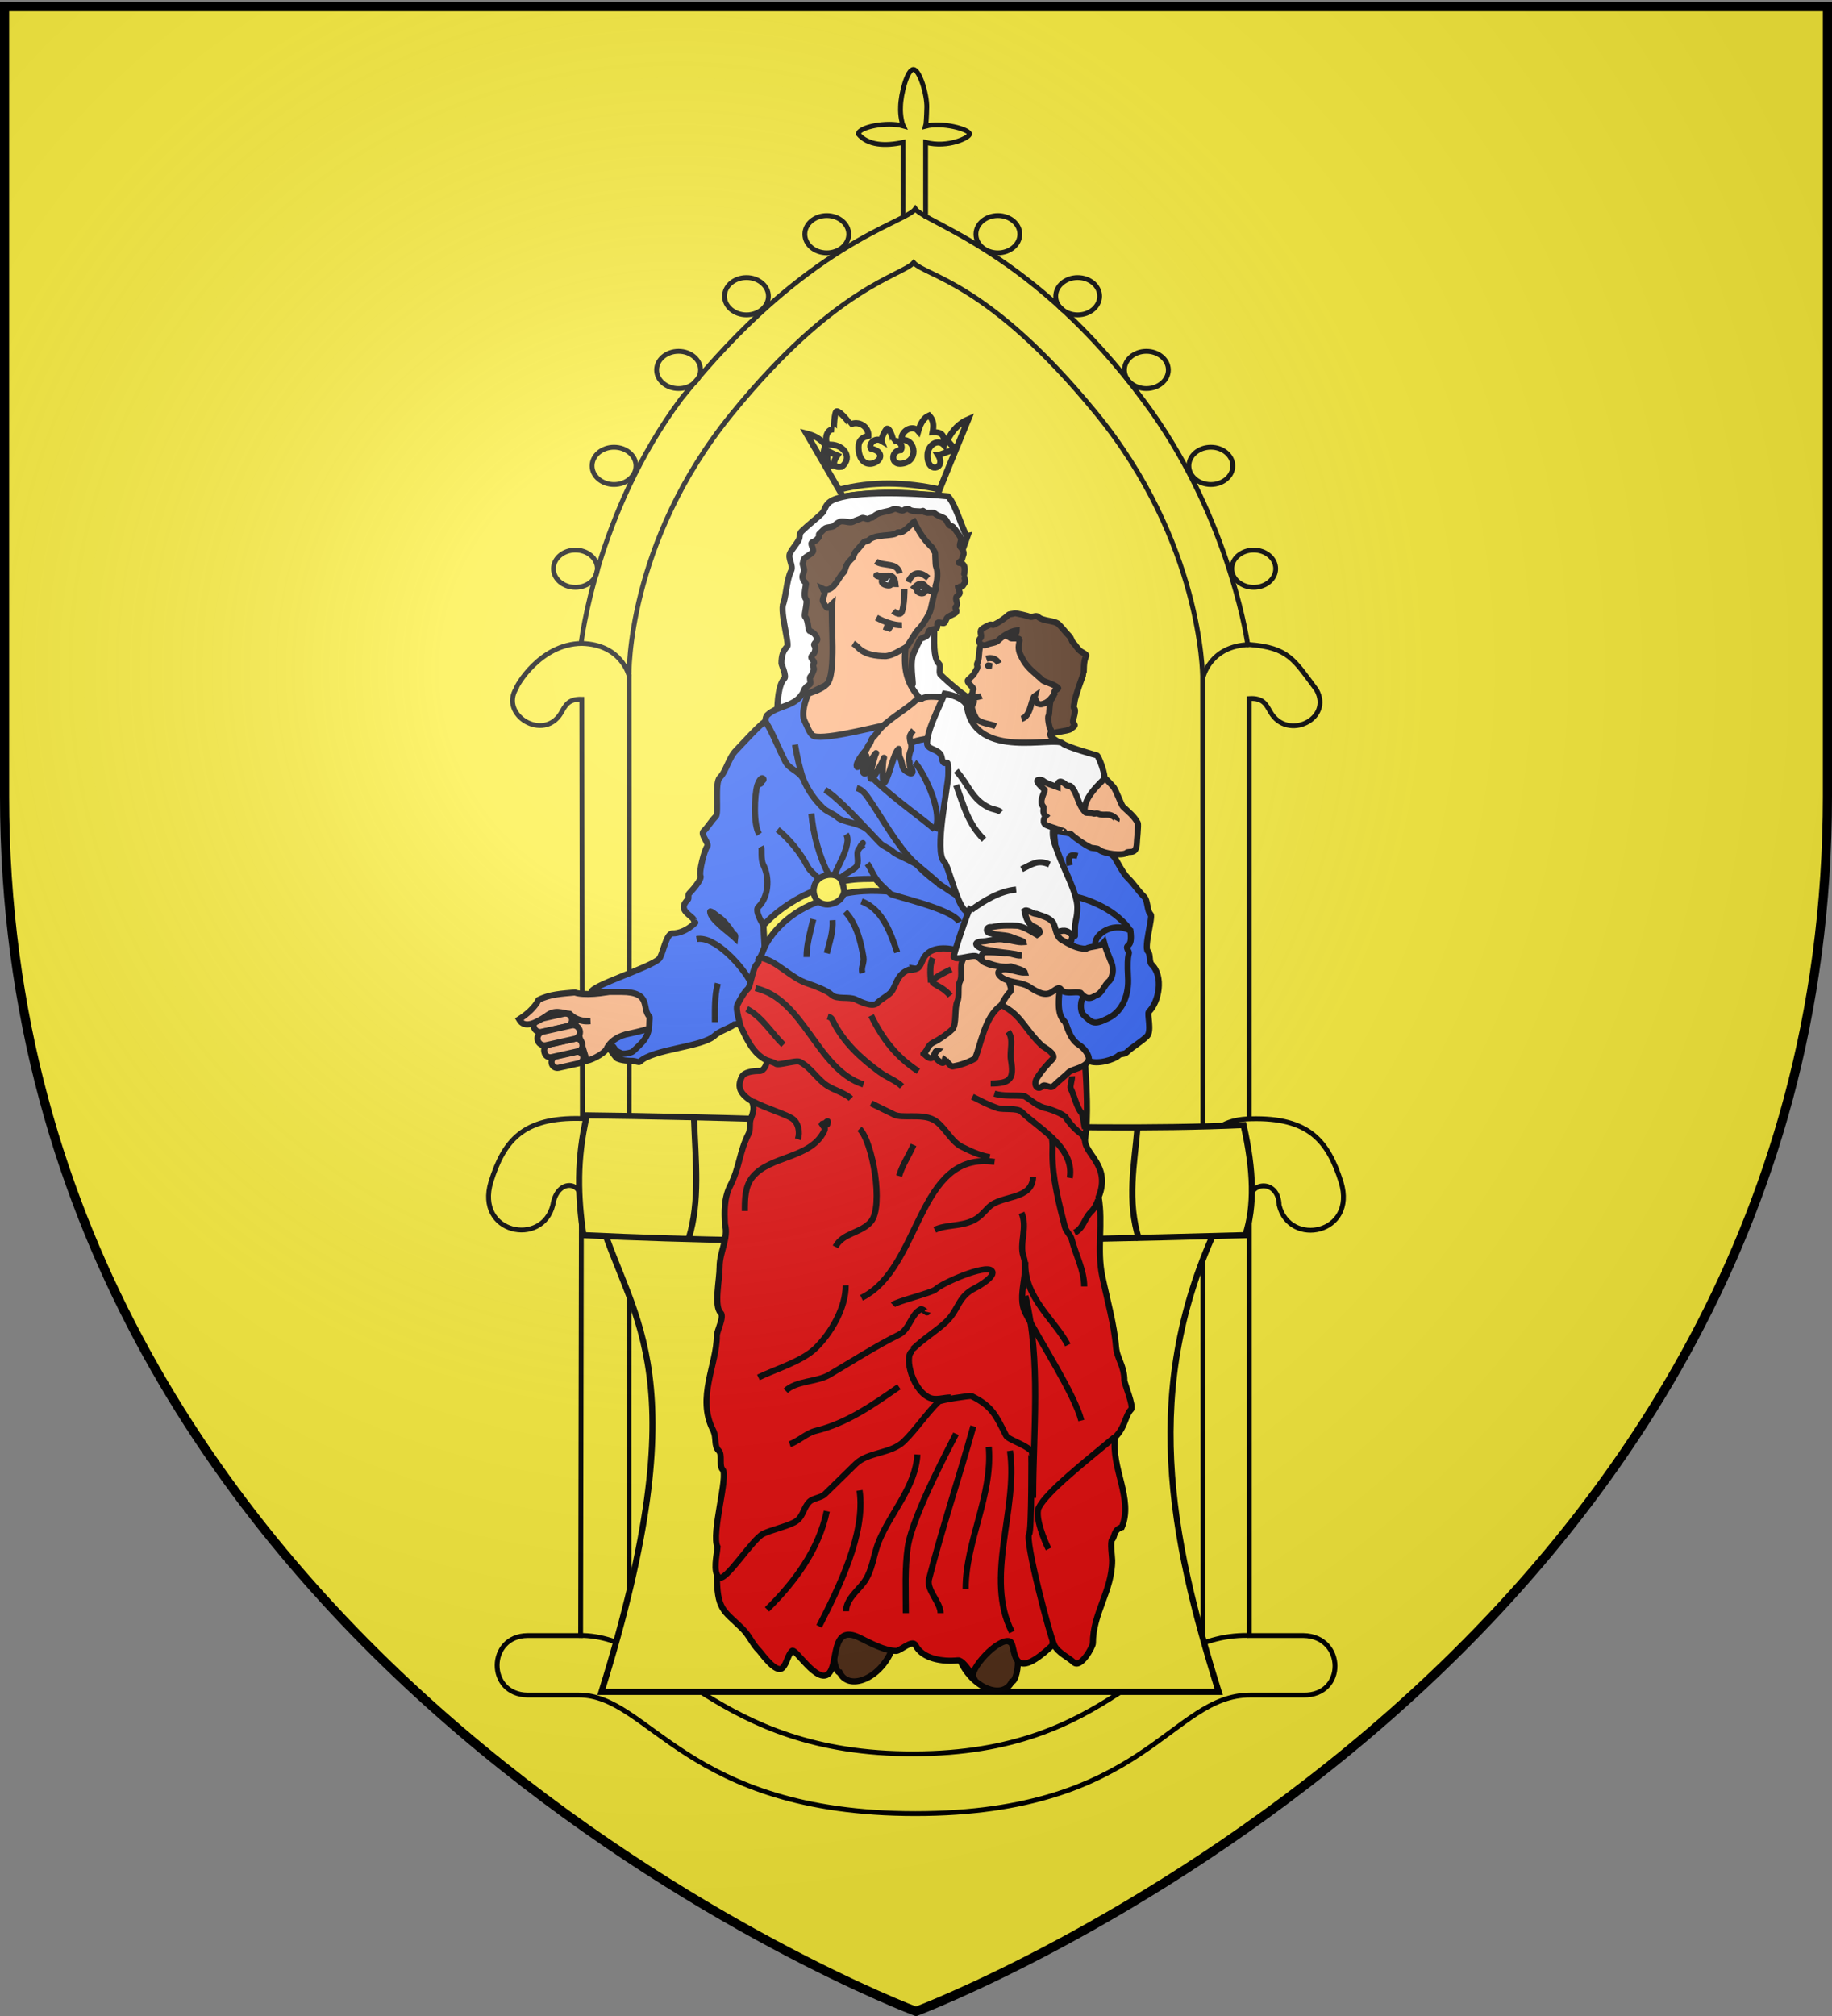 <?xml version="1.0" encoding="utf-8"?>
<!-- Generator: Adobe Illustrator 16.0.0, SVG Export Plug-In . SVG Version: 6.00 Build 0)  -->
<!DOCTYPE svg PUBLIC "-//W3C//DTD SVG 1.1//EN" "http://www.w3.org/Graphics/SVG/1.1/DTD/svg11.dtd">
<svg version="1.1"
	 id="svg2" xmlns:dc="http://purl.org/dc/elements/1.1/" xmlns:cc="http://web.resource.org/cc/" xmlns:rdf="http://www.w3.org/1999/02/22-rdf-syntax-ns#" xmlns:svg="http://www.w3.org/2000/svg" xmlns:sodipodi="http://sodipodi.sourceforge.net/DTD/sodipodi-0.dtd" xmlns:inkscape="http://www.inkscape.org/namespaces/inkscape" inkscape:output_extension="org.inkscape.output.svg.inkscape" inkscape:export-ydpi="144" inkscape:export-xdpi="144" inkscape:export-filename="/Users/olivier/Desktop/Blason Rouge/Blason_Vide_3D.png" sodipodi:docbase="C:\Documents and Settings\Syryatsu\Mes documents\Mes images\HÃƒÆ’Ã†â€™Ãƒâ€ Ã¢â‚¬â„¢ÃƒÆ’Ã¢â‚¬Å¡Ãƒâ€šÃ‚Â©raldique\Blasons publiÃƒÆ’Ã†â€™Ãƒâ€ Ã¢â‚¬â„¢ÃƒÆ’Ã¢â‚¬Å¡Ãƒâ€šÃ‚Â©s\Villes franÃƒÆ’Ã†â€™Ãƒâ€ Ã¢â‚¬â„¢ÃƒÆ’Ã¢â‚¬Å¡Ãƒâ€šÃ‚Â§aises\Somme" sodipodi:docname="Fressenneville.svg" inkscape:version="0.45.1" sodipodi:version="0.32"
	 xmlns="http://www.w3.org/2000/svg" xmlns:xlink="http://www.w3.org/1999/xlink" x="0px" y="0px" width="600px" height="660px"
	 viewBox="0 0 600 660" enable-background="new 0 0 600 660" xml:space="preserve">
<rect x="0" y="0" width="600" height="660" fill="#808080" stroke="none"/>
<sodipodi:namedview  height="660px" gridtolerance="10.0" guidetolerance="10.0" objecttolerance="10.0" borderopacity="1.0" bordercolor="#666666" pagecolor="#ffffff" showgrid="false" inkscape:zoom="0.80151515" inkscape:cx="300" inkscape:cy="330" id="base" inkscape:window-height="723" inkscape:window-width="1024" inkscape:pageshadow="2" inkscape:pageopacity="0.0" inkscape:current-layer="layer3" inkscape:window-y="-4" inkscape:window-x="-4">
	</sodipodi:namedview>
<desc  id="desc4">Flag of Canton of Valais (Wallis)</desc>
<g id="layer3" inkscape:label="Fond ÃƒÆ’Ã†â€™Ãƒâ€ Ã¢â‚¬â„¢ÃƒÆ’Ã¢â‚¬Å¡Ãƒâ€šÃ‚Â©cu" inkscape:groupmode="layer">
	<path id="path2855" sodipodi:nodetypes="cccccc" fill="#FCEF3C" d="M300,658.5c0,0,298.5-112.317,298.5-397.771
		c0-285.454,0-258.552,0-258.552H1.5v258.552C1.5,546.179,300,658.5,300,658.5z"/>
</g>
<g>
	<path id="path4064" fill="#FCEF3C" d="M409.363,367.119c-6.83-0.72-15.154,4.038-14.582,11.669
		c-0.752,52.569-0.289,105.151-0.422,157.728c2.086,0.984,5.241-1.101,7.756-1.07c2.267-0.883,7.406,0.832,6.669-2.99
		c0.156-44.823-0.334-89.653,0.289-134.474c0.522-3.007-0.434-6.894,1.595-9.351c3.23-1.889,7.42-0.147,8.302,3.479
		c0.693,5.215,4.977,10.76,10.764,9.878c6.974,0.144,11.512-7.93,9.171-14.118c-2.649-9.436-9.346-19.347-19.918-20.334
		C415.801,367.074,412.574,367.078,409.363,367.119z"/>
	<path id="path4066" fill="#FCEF3C" d="M408.637,211.84c-6.079,0.133-12.765,3.952-13.991,10.131
		c-0.093,49.845-0.32,101.318-0.432,151.162c1.679,1.162,3.495-4.091,5.443-4.7c2.683-1.91,6.093-2.153,8.992-2.703
		c0.311-45.761,0.045-91.762,0.134-137.615c4.372-0.886,6.67,3.155,8.845,6.089c4.056,5.161,14.356,2.084,14.044-4.675
		c-1.429-5.458-5.726-9.903-9.695-13.809C418.206,212.916,413.3,211.69,408.637,211.84z"/>
	<path id="path4068" fill="#FCEF3C" d="M187.772,366.811c-8.116,0.224-17.222,2.394-21.693,9.859
		c-3.671,5.901-7.356,13.887-4.004,20.695c2.959,5.271,11.055,5.896,15.44,2.157c3.74-3.397,2.81-11.09,8.844-11.853
		c2.977,0.224,5.313,3.497,4.44,6.47c0,46.672,0,93.346,0,140.019c3.6,1.568,8.083,1.658,11.834,3.317
		c3.132,1.344,1.882-3.391,2.258-4.966c0.566-48.809,0.355-97.624,0.189-146.435c-0.52-5.344,1.288-12.431-3.951-15.984
		C197.409,367.063,192.38,366.695,187.772,366.811z"/>
	<path id="path4070" fill="#FCEF3C" d="M189.802,211.387c-9.796,0.827-19.096,8.498-21.313,18.141
		c0.289,6.021,8.903,9.739,13.302,5.238c2.322-2.47,3.923-6.467,7.949-6.307c2.071,0.784,0.798,5.832,1.319,8.427
		c0.509,42.901,0.254,85.808,0.318,128.71c2.316,0.889,5.352,0.577,7.721,2.03c2.202,0.563,3.787,3.591,5.799,3.279
		c0.081-50.29,0.503-100.603,0.018-150.892C202.798,214.167,195.665,211.29,189.802,211.387z"/>
	<path id="path4072" fill="#FCEF3C" d="M413.874,536.152c-8.453-0.178-17.196,0.33-24.714,4.604
		c-17.643,9.38-33.107,23.211-52.698,28.565c-19.948,6.309-41.424,5.906-61.945,3.198c-22.821-3.215-42.31-16.155-61.252-28.423
		c-7.041-4.357-14.878-8.474-23.445-7.651c-7.216,0.293-14.659-0.739-21.748,0.685c-7.072,3.437-5.475,16.137,2.645,16.873
		c8.836,1.084,17.923,0.119,26.66,1.812c14.861,7.039,26.672,19.249,41.991,25.645c27.728,12.301,59.458,13.946,89.205,9.358
		c18.954-2.977,36.959-10.845,52.128-22.533c7.034-4.6,13.727-10.6,22.028-12.868c9.627-1.244,19.544,0.05,29.033-2.048
		c7.274-2.922,5.872-16.062-2.248-16.764C424.337,535.937,419.083,536.192,413.874,536.152z"/>
	<path id="path4074" fill="#FCEF3C" d="M299.52,69.9c-19.501,9.029-38.062,20.69-53.04,36.254
		c-12.637,12.102-24.725,25.025-33.134,40.494c-11.063,19.405-18.669,40.74-22.385,62.782c2.979,1.855,7.609,1.432,10.277,4.331
		c1.953,2.173,5.263,5.022,4.701-0.069c3.199-29.417,15.804-57.425,34.665-80.104c15.247-18.744,33.608-35.37,55.416-46.09
		c2.478-2.599,4.964-1.422,7.637,0.434c17.78,8.688,33.08,21.537,46.242,36.176c23.825,24.962,40.264,57.206,44.078,91.648
		c0.389,2.701,3.184-0.181,4.112-1.124c2.491-2.913,6.781-2.626,9.443-5.092c-0.956-8.554-3.717-17.007-6.308-25.228
		c-13.264-40.123-40.175-75.455-74.94-99.382c-8.537-5.562-17.462-10.83-26.675-15.047L299.52,69.9z"/>
	<path id="path4076" fill="#FCEF3C" d="M298.993,23.994c-2.95,2.233-2.693,6.811-2.917,10.222c-0.718,2.752,2.035,9.083-2.915,7.36
		c-3.482,0.056-7.87-0.481-10.642,1.9c0.103,2.211,3.523,2.677,5.31,2.991c2.842,0.197,5.683-0.205,8.518-0.363
		c0.148,7.908-0.292,15.956,0.217,23.778c1.767-0.11,3.035-3.95,4.785-1.16c2.17-0.38,0.847-3.871,1.289-5.401
		c0.031-5.727,0.008-11.454,0.015-17.18c4.787,0.685,9.925,0.601,14.173-1.867c-3.372-3.263-9.185-2.259-13.683-2.533
		c-1-1.97-0.041-5.725-0.473-8.45c-0.511-3.112-0.667-7.222-3.278-9.297C299.263,23.958,299.124,23.966,298.993,23.994z"/>
	<path id="path4078" fill="#FCEF3C" d="M270.395,71.313c-3.854,0.074-8.033,4.574-5.129,8.173c3.118,4.787,12.918,2.457,11.835-3.77
		C276.429,72.798,273.27,70.986,270.395,71.313z"/>
	<path id="path4080" fill="#FCEF3C" d="M243.809,91.629c-3.626,0.116-7.909,4.615-4.911,7.956c3.06,5.135,13.069,2.535,12.016-3.751
		C250.209,92.733,246.655,91.465,243.809,91.629z"/>
	<path id="path4082" fill="#FCEF3C" d="M221.699,115.697c-4.242-0.175-8.126,5.461-4.458,8.699
		c3.486,3.987,11.578,2.135,11.526-3.625C228.617,117.405,224.698,115.47,221.699,115.697z"/>
	<path id="path4084" fill="#FCEF3C" d="M200.477,147.194c-3.928-0.104-7.958,4.848-4.803,8.229
		c3.267,4.951,13.298,2.018,11.69-4.277C206.525,148.296,203.234,146.96,200.477,147.194z"/>
	<path id="path4086" fill="#FCEF3C" d="M187.628,180.886c-4.444-0.18-7.527,5.784-3.987,8.898c3.708,3.736,11.626,1.42,11.363-4.331
		C194.407,182.182,190.639,180.637,187.628,180.886z"/>
	<path id="path4088" fill="#FCEF3C" d="M326.304,71.296c-3.795-0.055-8.099,4.58-5.038,8.01c3.045,5.111,13.132,2.526,11.998-3.77
		C332.516,72.578,329.125,71.095,326.304,71.296z"/>
	<path id="path4090" fill="#FCEF3C" d="M352.293,91.575c-3.83,0.142-8.174,5.229-4.584,8.445c3.307,4.686,13.017,1.754,11.597-4.368
		C358.461,92.771,355.072,91.365,352.293,91.575z"/>
	<path id="path4092" fill="#FCEF3C" d="M374.875,115.625c-4.193,0.095-8.284,5.83-4.386,9.043
		c3.529,3.688,11.843,1.698,11.526-3.932C381.386,117.627,378.009,115.287,374.875,115.625z"/>
	<path id="path4094" fill="#FCEF3C" d="M395.916,147.194c-3.846-0.083-7.656,4.376-5.094,7.848
		c2.982,5.251,12.979,2.749,12.161-3.516C402.269,148.513,398.823,146.841,395.916,147.194z"/>
	<path id="path4096" fill="#FCEF3C" d="M410.052,180.813c-4.489-0.015-7.921,6.042-4.168,9.261
		c3.68,3.371,12.137,0.797,11.163-4.785C416.207,182.334,413.047,180.459,410.052,180.813z"/>
	<path id="path4140" fill="none" stroke="#000000" stroke-width="1.58" stroke-linecap="round" d="M393.961,221.802
		c0.062,0.169,2.096-10.424,15.302-10.777c12.771,1.009,14.592,4.989,21.896,14.814c5.396,9.507-9.513,16.86-15.073,7.271
		c-1.368-2.363-2.308-4.698-6.928-4.415v137.296"/>
	<path id="path4138" fill="none" stroke="#000000" stroke-width="1.58" stroke-linecap="round" d="M206.017,377.585
		c-0.082,0.247-0.337-11.215-15.679-11.397c-19.07-0.509-25.33,7.305-29.548,20.698c-5.203,17.059,16.884,21.375,20.278,7.592
		c1.343-8.442,9.239-8.066,9.352-1.41l-0.256,142.382H172.77c-13.187,0.111-13.359,19.305,0,19.473h16.708
		c23.264-0.107,34.83,38.827,110.328,38.82c75.499-0.009,83.415-38.82,109.7-38.82h17.424c13.877,0.261,13.596-19.246,0-19.473
		h-17.754V393.438c0.016-6.939,9.59-7.317,9.759,1.125c3.394,13.784,25.479,9.469,20.275-7.591
		c-4.218-13.394-10.478-21.208-29.547-20.697c-15.344,0.182-15.597,11.643-15.679,11.397"/>
	<path id="path4126" fill="none" stroke="#000000" stroke-width="1.58" stroke-linecap="round" d="M408.654,535.406
		c-33.511-0.362-43.844,38.599-109.347,38.757c-65.505,0.157-80.343-38.903-109.623-38.763"/>
	<path id="path4122" fill="none" stroke="#000000" stroke-width="1.58" stroke-linecap="round" d="M206.046,539.293
		c-0.195-108.023,0.209-210.969,0-318.099c-0.114-0.146-0.727-43.43,33.432-85.483c34.323-42.254,55.767-45.271,59.755-49.723
		c4.225,4.605,24.431,6.305,59.466,48.928c35.02,42.607,35.136,86.223,35.165,86.471l0.146,315.864"/>
	<path id="path4120" fill="none" stroke="#000000" stroke-width="1.58" stroke-linecap="round" d="M190.737,365.991
		l-0.187-137.075c-4.51-0.157-5.452,2.178-6.817,4.541c-5.708,9.444-20.181,0.636-14.639-8.144
		c-0.187-0.371,7.665-14.531,21.458-14.669c13.208,0.353,15.431,10.745,15.493,10.576"/>
	<path id="path4118" fill="none" stroke="#000000" stroke-width="1.58" stroke-linecap="round" d="M382.649,121.115
		c0,3.371-3.221,6.103-7.193,6.103c-3.974,0-7.192-2.731-7.192-6.103c0-3.37,3.219-6.102,7.192-6.102
		C379.428,115.013,382.649,117.745,382.649,121.115z"/>
	<path id="path4116" fill="none" stroke="#000000" stroke-width="1.58" stroke-linecap="round" d="M277.975,76.677
		c0,3.37-3.22,6.103-7.192,6.103c-3.972,0-7.192-2.732-7.192-6.103s3.221-6.102,7.192-6.102
		C274.755,70.575,277.975,73.307,277.975,76.677z"/>
	<path id="path4110" fill="none" stroke="#000000" stroke-width="1.58" stroke-linecap="round" d="M334.01,76.677
		c0,3.37-3.222,6.103-7.193,6.103c-3.974,0-7.193-2.732-7.193-6.103s3.22-6.102,7.193-6.102
		C330.788,70.575,334.01,73.307,334.01,76.677z"/>
	<path id="path4108" fill="none" stroke="#000000" stroke-width="1.58" stroke-linecap="round" d="M360.142,96.981
		c0,3.37-3.22,6.103-7.192,6.103c-3.972,0-7.192-2.733-7.192-6.103c0-3.371,3.221-6.103,7.192-6.103
		C356.922,90.878,360.142,93.61,360.142,96.981z"/>
	<path id="path4106" fill="none" stroke="#000000" stroke-width="1.58" stroke-linecap="round" d="M403.755,152.522
		c0,3.371-3.22,6.103-7.193,6.103c-3.972,0-7.191-2.732-7.191-6.103c0-3.37,3.22-6.103,7.191-6.103
		C400.535,146.42,403.755,149.152,403.755,152.522z"/>
	<path id="path4261" fill="none" stroke="#000000" stroke-width="1.58" stroke-linecap="round" d="M408.644,211.056
		c-0.576-4.247-7.268-43.909-33.905-79.63c-36.044-48.853-71.729-58.392-74.96-63.038c-3.368,4.799-35.578,10.85-76.66,62.114
		c-27.978,37.531-32.808,80.174-32.808,80.174"/>
	<path id="path4059-0" fill="none" stroke="#000000" stroke-width="1.58" stroke-linecap="round" d="M303.147,70.975V46.617
		c7.469,1.956,14.499-1.66,14.408-2.747c-0.135-1.599-9.097-3.985-14.408-2.552c0.134-0.405,0.322-3.063,0.385-6.19
		c0.086-4.344-2.409-12.393-4.391-12.393c-1.997,0-4.14,7.979-4.202,12.25c-0.172,2.85,0.618,5.854,0.825,6.237
		c-5.313-1.505-14.551,0.376-14.675,2.647c3.19,3.771,8.771,4.014,14.675,2.747v24.408"/>
	<path id="path4108-1" fill="none" stroke="#000000" stroke-width="1.58" stroke-linecap="round" d="M251.671,96.981
		c0,3.37-3.221,6.103-7.193,6.103c-3.972,0-7.192-2.733-7.192-6.103c0-3.371,3.22-6.103,7.192-6.103
		C248.45,90.878,251.671,93.61,251.671,96.981z"/>
	<path id="path4106-7" fill="none" stroke="#000000" stroke-width="1.58" stroke-linecap="round" d="M417.801,186.186
		c0,3.37-3.221,6.103-7.192,6.103c-3.974,0-7.191-2.733-7.191-6.103s3.218-6.103,7.191-6.103
		C414.58,180.083,417.801,182.815,417.801,186.186z"/>
	<path id="path4106-0" fill="none" stroke="#000000" stroke-width="1.58" stroke-linecap="round" d="M229.43,121.115
		c0,3.371-3.219,6.103-7.192,6.103c-3.972,0-7.192-2.731-7.192-6.103c0-3.37,3.221-6.102,7.192-6.102
		C226.211,115.013,229.43,117.745,229.43,121.115z"/>
	<path id="path4106-4" fill="none" stroke="#000000" stroke-width="1.58" stroke-linecap="round" d="M195.647,186.186
		c0,3.37-3.221,6.103-7.192,6.103c-3.972,0-7.192-2.733-7.192-6.103s3.22-6.103,7.192-6.103
		C192.426,180.083,195.647,182.815,195.647,186.186z"/>
	<path id="path4106-8" fill="none" stroke="#000000" stroke-width="1.58" stroke-linecap="round" d="M208.29,152.522
		c0,3.371-3.22,6.103-7.193,6.103s-7.192-2.732-7.192-6.103c0-3.37,3.219-6.103,7.192-6.103S208.29,149.152,208.29,152.522z"/>
</g>
<g>
	
		<path id="rect3327" inkscape:connector-curvature="0" sodipodi:nodetypes="ccccc" fill="#FCEF3C" stroke="#000000" stroke-width="2" d="
		M196.983,400.251h202.161c-25.731,53.989-15.794,103.005,0,153.643H196.983C229.085,450.714,206.825,432.066,196.983,400.251z"/>
	
		<path id="rect3324" inkscape:connector-curvature="0" sodipodi:nodetypes="ccccc" fill="#FCEF3C" stroke="#000000" stroke-width="2" d="
		M192.212,365.143c80.447,0.939,156.418,5.817,215.068,3.172c3.388,14.902,3.646,26.762,0.577,36.048
		c-72.961,2.028-145.675,3.348-216.8,0C189.281,391.79,188.775,379.787,192.212,365.143z"/>
	
		<path id="path6287" sodipodi:type="arc" sodipodi:ry="30.865772" sodipodi:end="11.31549" sodipodi:cy="217.77766" sodipodi:start="5.0357578" sodipodi:open="true" sodipodi:cx="1193.6636" sodipodi:rx="27.498596" fill="#2B5DF2" stroke="#000000" stroke-width="2" stroke-miterlimit="3.87" d="
		M203.83,322.197c-5.729,2.111-8.813,8.928-6.89,15.219c1.924,6.293,8.126,9.684,13.855,7.57c5.728-2.115,8.813-8.926,6.889-15.22
		c-1.918-6.279-8.098-9.668-13.818-7.583"/>
	
		<path id="path3252" inkscape:connector-curvature="0" sodipodi:nodetypes="cc" fill="#FDB380" stroke="#000000" stroke-width="2" d="
		M183.045,347.24l5.764-4.426"/>
	
		<path id="path3254" inkscape:connector-curvature="0" sodipodi:nodetypes="cc" fill="#FDB380" stroke="#000000" stroke-width="2" d="
		M181.906,344.799l6.402-4.967"/>
	<path id="path3256" inkscape:connector-curvature="0" fill="#FDB380" stroke="#000000" stroke-width="2" d="M181.145,342.223
		C181.309,342.08,181.475,341.938,181.145,342.223z"/>
	
		<path id="path3258" inkscape:connector-curvature="0" sodipodi:nodetypes="cc" fill="#FDB380" stroke="#000000" stroke-width="2" d="
		M181.173,342.109l6.479-5.088"/>
	
		<path id="path3260" inkscape:connector-curvature="0" sodipodi:nodetypes="cc" fill="#FDB380" stroke="#000000" stroke-width="2" d="
		M180.473,339.571l6.644-5.55"/>
	
		<path id="path3262" inkscape:connector-curvature="0" sodipodi:nodetypes="cc" fill="#FDB380" stroke="#000000" stroke-width="2" d="
		M180.047,336.814l6.104-5.323"/>
	
		<path id="path3264" inkscape:connector-curvature="0" sodipodi:nodetypes="cc" fill="#FDB380" stroke="#000000" stroke-width="2" d="
		M179.361,334.326l6.073-5.212"/>
	
		<path id="path3266" inkscape:connector-curvature="0" sodipodi:nodetypes="cc" fill="#FDB380" stroke="#000000" stroke-width="2" d="
		M178.883,331.58l5.957-5.026"/>
	<path id="rect3205" fill="#FDB380" stroke="#000000" stroke-width="2" d="M174.844,336.23L174.844,336.23
		c-0.265-1.132,0.441-2.256,1.576-2.51l8.339-1.856c1.135-0.254,2.267,0.459,2.531,1.593l0,0c0.264,1.132-0.444,2.254-1.579,2.508
		l-8.336,1.857C176.24,338.076,175.106,337.362,174.844,336.23z"/>
	
		<path id="path3197" inkscape:connector-curvature="0" sodipodi:nodetypes="cccccccccccc" fill="#FDB380" stroke="#000000" stroke-width="2" d="
		M192.19,347.289c2.26-0.528,6.314-2.729,6.689-4.381c1.132-1.867,2.901-3.326,5.98-4.225c41.208-8.774,19.439-20.499-2.636-14.654
		c-4.435,1.347-11.258,1.896-13.949,0.891c-4.068,0.388-8.192,0.536-11.906,2.445c-1.168,2.425-3.861,4.767-6.368,6.366
		c1.799,3.245,5.59,1.036,8.797-1.014c2.942-2.434,5.269-1.044,7.775-0.785c2.034,2.011,4.374,2.4,6.79,2.38
		c-1.838,0.191-3.691-0.086-5.567-1.285L192.19,347.289z"/>
	<path id="rect3199" fill="#FDB380" stroke="#000000" stroke-width="2" d="M180.668,348.143L180.668,348.143
		c-0.24-1.024,0.398-2.038,1.423-2.268l6.615-1.473c1.024-0.229,2.047,0.414,2.286,1.436l0,0c0.236,1.025-0.398,2.036-1.425,2.268
		l-6.614,1.473C181.928,349.808,180.904,349.162,180.668,348.143z"/>
	<path id="rect3201" fill="#FDB380" stroke="#000000" stroke-width="2" d="M178.35,344.658l-0.093-0.399
		c-0.237-1.025,0.399-2.036,1.424-2.268l8.662-1.929c1.022-0.229,2.047,0.417,2.285,1.438l0.093,0.399
		c0.237,1.022-0.399,2.036-1.426,2.265l-8.659,1.931C179.613,346.324,178.588,345.682,178.35,344.658z"/>
	<path id="rect3203" fill="#FDB380" stroke="#000000" stroke-width="2" d="M176.087,340.479L176.087,340.479
		c-0.282-1.216,0.475-2.423,1.694-2.695l9.389-2.092c1.22-0.272,2.435,0.495,2.719,1.711l0,0c0.283,1.213-0.477,2.42-1.694,2.69
		l-9.39,2.096C177.587,342.46,176.369,341.696,176.087,340.479z"/>
	
		<path id="path36-0" inkscape:connector-curvature="0" fill="#FCEF3C" stroke="#000000" stroke-width="2" stroke-miterlimit="3.87" d="
		M306.853,162.605c-0.118-0.126,10.299-25.374,10.299-25.374c-2.905,1.229-5.229,3.571-6.848,6.913
		c0.591,0.75,1.18,1.502,1.778,2.131c0,0-0.173,1.209-0.419,1.2c-0.252-0.006-4.159,1.545-4.404,1.538
		c2.923,4.603-4.227,6.524-3.442-0.858c0.742-3.131,3.638-4.239,5.31-2.475c0.38-3.388-0.829-4.283-3.689-4.147
		c0.466-2.412,0.279-3.999-1.151-5.51c-1.64,0.668-2.825,2.445-3.548,5.092c-2.018-2.383-6.098,0.38-5.33,2.96
		c4.613-0.557,5.666,7.622-0.674,7.75c-3.104,0.006-2.809-4.356,0.299-4.484c1.058-1.662-1.218-3.811-2.629-2.649
		c0.515-0.345-1.062-4.535-1.689-4.315c-0.48-0.504-2.244,3.318-2.019,3.935c-2.184-1.297-4.39,1.172-3.449,2.544
		c8.236,2.008-2.732,9.617-4.006,0.823c-0.383-2.931,0.542-4.354,3.174-4.985c0.112-2.911-3.023-5.215-6.189-3.632
		c0.391-0.472-3.297-4.618-4.174-4.408c-0.738-0.149-1.099,5.912-0.851,5.922c-2.722-0.223-3.116,3.529-2.18,5.021
		c5.11-0.539,8.53,4.084,4.684,7.221c-2.498,0.393-3.443-0.858-1.472-3.7c-1.954-0.802-1.705-0.792-2.802-1.319
		c-0.544,1.194-0.439,1.685-0.486,2.897c0.344,0.743,0.911,2.1,1.132,2.837c-0.527-2.45-3.673-4.511-1.568-7.592
		c-2.007-2.625-4.21-3.437-6.423-4.005c4.075,6.956,8.029,13.785,11.986,20.614C286.186,160.984,296.745,160.771,306.853,162.605
		L306.853,162.605L306.853,162.605z"/>
	
		<path id="path50-9" inkscape:connector-curvature="0" fill="#FCEF3C" stroke="#000000" stroke-width="2" stroke-miterlimit="3.87" d="
		M308.037,160.308c-11.526-2.593-22.578-2.725-33.047-0.03"/>
	
		<path id="path3775" inkscape:connector-curvature="0" sodipodi:nodetypes="ccssccsscccccccssc" fill="#FFFFFF" stroke="#000000" stroke-width="2" stroke-miterlimit="3.87" d="
		M256.888,197.105c-1.978,1.447,1.744,13.746,0.947,14.526c-1.32,1.29-1.896,2.947-1.896,5.564c0,0.351,1.725,4.184,0.948,4.945
		c-1.916,1.873-2.305,7.574-2.305,10.928c21.263-1.03,78.235,34.215,64.276-3.588c-2.761-1.35-8.336-6.148-10.816-8.577
		c-0.674-0.658,0.164-2.93-0.477-3.554c-2.063-2.024-1.55-8.163-1.574-11.281l10.893-30.597c-1.065,0.232-3.661-10.302-6.408-12.99
		c-19.166-1.813-36.585-1.276-39.379,2.482c-0.951,0.929-1.003,2.217-1.895,3.09c-1.778,1.738-4.63,3.911-6.632,5.873
		c-0.944,0.924-0.445,1.797-0.948,2.781c-0.763,1.492-2.058,2.791-2.843,4.326c-0.906,1.775,1.194,4.156,0.317,5.873
		c-1.565,3.063-1.7,9.199-2.842,11.436"/>
	
		<path id="path4224" inkscape:connector-curvature="0" sodipodi:nodetypes="csccssssssssscc" fill="#2B5DF2" stroke="#000000" stroke-width="2" stroke-miterlimit="3.87" d="
		M250.663,235.899c0.083-0.669,0.241-1.415,0.541-1.708c3.605-3.529,9.703-2.529,12.155-8.189
		c36.655,14.035,74.311,26.679,101.208,54.241c0.473-0.082,2.735,5.147,4.734,7.107c2.17,2.12,3.254,4.11,5.367,6.183
		c1.364,1.334,0.866,4.55,2.214,5.872c0.717,0.703-2.278,10.753-0.948,12.054c0.948,0.928,0.316,3.4,1.265,4.328
		c3.942,3.86,2.399,12.174-0.948,15.451c-0.664,0.651,1.089,6.353-0.632,8.035c-1.971,1.929-4.817,3.479-6.632,5.254
		c-0.694,0.681-1.962,0.378-2.525,0.928c-1.546,1.515-7.193,3.124-9.793,1.854C288.521,340.632,272.091,285.944,250.663,235.899z"/>
	
		<path id="path3779" inkscape:connector-curvature="0" sodipodi:nodetypes="cscscsscscssssssccsscsssccscsscssccccc" fill="#2B5DF2" stroke="#000000" stroke-width="2" stroke-miterlimit="3.87" d="
		M240.445,335.4c-1.594,1.285-4.86,2.16-6.294,3.564c-3.991,3.905-20.249,4.365-24.63,8.652c-0.279,0.271-1.654-0.309-2.212-0.309
		c-1.505,0-3.641-0.063-5.249-0.85c-0.263-0.128-2.5-3.03-2.447-3.361c0.426-2.688,2.153,1.181,2.487,1.507
		c0.884,0.867,4.682,0.132,5.209-0.388c3.06-2.992,5.368-4.478,5.368-9.579c0-0.292,0.191-1.668,0-1.855
		c-2.618-2.564,0.951-8.034-9.157-8.034c-2.259,0-4.857,0-6.947,0c-0.946,0-2.841,0.927-2.841,0c0-2.093,19.201-7.977,22.104-10.817
		c1.247-1.223,2.252-8.345,4.421-8.345c4.264,0,7.729-3.708,7.578-3.708c-0.525,0-0.573-0.872-0.947-1.237
		c-1.667-1.632-4.737-3.088-1.579-6.181c0.369-0.361-0.052-1.494,0.315-1.854c0.591-0.578,4.394-4.69,3.791-5.873
		c-0.57-1.115,1.323-8.714,2.209-9.582c0.807-0.787-2.274-3.954-1.263-4.944c1.574-1.54,2.538-3.411,4.106-4.945
		c0.993-0.973-0.458-10.987,1.262-12.67c2.078-2.034,2.985-6.632,5.368-8.964c0.959-0.939,9.672-10.616,9.572-9.136
		c1.181,0.743,4.273,8.425,6.533,12.846c1.279,2.505,4.398,3.049,5.821,5.625c1.48,3.477,3.392,6.483,6.494,9.519
		c1.341,1.313,3.626,2.004,4.737,3.09c1.78,1.743,7.426,1.706,10.093,4.318c1.394,1.479,2.697,2.87,3.8,4.026
		c1.193,1.251,3.182,1.879,4.106,2.781c1.624,1.59,8.031,3.591,8.919,5.333c11.642,11.628,33.065,17.862,22.869,20.637
		c1.021,3.677-5.605,8.777-3.678,10.669c-12.229-2.549-9.143,3.881-21.479,1.686C301.029,337.152,264.599,332.3,240.445,335.4z"/>
	
		<path id="path3915" inkscape:connector-curvature="0" sodipodi:nodetypes="cccc" fill="#502D16" stroke="#020000" stroke-width="2" d="
		M292.098,540.163c-4.014,9.645-14.199,13.39-17.056,7.417c-2.343,0-5.03-18.226,6.948-12.362L292.098,540.163z"/>
	
		<path id="path3915-1" inkscape:connector-curvature="0" sodipodi:nodetypes="cccc" fill="#502D16" stroke="#020000" stroke-width="2" d="
		M314.293,543.172c4.012,9.643,14.201,13.386,17.054,7.415c2.344,0,5.029-18.224-6.949-12.362L314.293,543.172z"/>
	
		<path id="path3897" inkscape:connector-curvature="0" sodipodi:nodetypes="cssssssssscscc" fill="#E20909" stroke="#000000" stroke-width="2" stroke-miterlimit="3.87" d="
		M344.672,538.618c-14.486,13.735-11.662-0.303-13.895-1.235c-3.628-1.519-13.67,9.236-11.959,11.994
		c1.807,2.915-2.85-6.046-5.09-5.814c-5.04,0.521-11.563-0.437-13.896-4.944c-1.042-2.017-4.908,1.854-6.314,1.854
		c-3.82,0-8.703-2.713-12-4.327c-9.601-4.697-6.828,8.535-10.105,11.742c-3.719,3.64-10.926-8.466-12-7.415
		c-1.473,1.44-1.683,4.12-3.156,5.562c-2.114,2.07-6.994-4.989-7.579-5.562c-2.33-2.282-3.173-4.962-5.686-7.42
		c-6.122-5.99-8.209-5.893-8.209-17.923C321.512,398.044,357.979,406.278,344.672,538.618z"/>
	
		<path id="path3803" inkscape:connector-curvature="0" sodipodi:nodetypes="csscsccsscsssccsscccscscsssscsssscssssssssssssccsssscscc" fill="#E20909" stroke="#000000" stroke-width="2" stroke-miterlimit="3.87" d="
		M313.729,311.148c-4.217-1.085-9.317-1.235-11.368,2.783c-0.419,0.815-0.967,2.636-1.896,3.09c-0.924,0.454-2.157,0.595-2.84,0.465
		c-4.224,1.601-4.097,5.707-6.001,7.572c-1.175,1.148-2.95,1.957-4.423,3.398c-1.461,1.431-5.625-0.587-6.947-1.236
		c-2.131-1.042-6.227,0.087-7.895-1.545c-1.368-1.34-5.605-2.962-7.895-3.71c-5.666-1.847-10.154-7.599-15.608-8.477
		c-1.461,1.473,0.551,0.681-1.003,2.16c-1.291,1.236-2.083,7.238-2.852,7.991c-1.367,1.337-2.404,3.164-3.475,5.254
		c-0.781,1.532,1.068,6.683,0.948,6.955c2.356,4.83,4.193,9.088,8.691,11.32c0.072,0.947-0.809,3.441-2.366,3.441
		c-2.369,0-5.055,0.401-5.816,1.891c-1.735,3.4-0.506,5.723,3.321,8.094c1.013,2.432,0.131,4.107-0.47,5.878
		c-0.462,1.349,0.028,3.341-0.633,4.636c-3.131,6.129-2.904,10.928-6.046,17.074c-2.088,4.093-1.896,8.668-1.734,12.52
		c1.269,4.823-1.738,8.969-1.738,14.062c0,4.238-1.93,12.824,0.36,15.066c1.242,1.218-1.263,5.918-1.263,7.416
		c0,9.507-6.686,20.29-1.262,30.905c1.323,2.596,0.152,5.097,1.894,6.799c1.263,1.239,0,4.944,1.263,6.185
		c1.92,1.878-3.824,21.2-1.673,25.287c-0.222,2.762-1.574,8.003,0.41,9.943c2.014,1.972,10.913-12.447,14.525-14.214
		c2.612-1.28,6.941-2.161,10.104-3.71c3.06-1.498,2.911-4.703,5.054-6.799c1.225-1.202,3.825-1.273,5.053-2.474
		c3.509-3.438,6.242-6.111,10.105-9.89c4.084-3.999,11.555-3.275,15.787-7.418c3.956-3.873,7.332-9.03,11.368-12.98
		c0.599-0.58,10.37-2.031,10.737-1.856c6.983,3.418,8.115,6.617,11.368,12.982c0.654,1.284,6.023,2.807,8.212,4.943
		c0.146,0.148,0.115,26.466-0.634,27.201c-1.643,1.604,6.818,33.741,8.207,36.468c1.301,2.54,4.781,4.06,6.32,5.563
		c2.293,2.248,6.313-5.115,6.313-6.183c0-10,6.317-17.126,6.317-27.194c0-1.029-0.73-6.088,0-6.799
		c0.937-0.918,0.377-3.139,3.155-4.02c3.871-9.198-3.575-19.434-2.192-29.476c3.283-3.12,3.342-7.235,5.257-9.107
		c0.915-0.896-2.231-8.586-2.231-9.511c0-4.753-2.426-7.123-2.726-10.937c-0.572-7.234-2.927-15.608-4.493-23.056
		c-1.836-8.709,0.296-17.426-1.202-25.981c4.256-10.671-5.212-14.209-4.411-19.266c1.077-6.813,0.451-17.701,0.009-24.135
		L313.729,311.148z"/>
	
		<path id="path3699" inkscape:connector-curvature="0" sodipodi:nodetypes="cssccccssccscccscscccccscsssccscsccccssssssscsssscssssssssssssscc" fill="#502D16" stroke="#020000" stroke-width="2" d="
		M265.886,226.775c-0.525,0.516-1.465-0.309-2.212-0.309c-0.21,0,0-0.412,0-0.619c0-1.016,1.049-1.333,1.582-1.854
		c0.445-0.437-0.292-2.034,0.156-2.472c0.57-0.558,0.746-1.459,1.106-2.163c0.283-0.553-0.534-1.489-0.159-1.854
		c1.143-1.117-1.647-1.813-0.248-3.047c1.192-1.049,0.976-2.758,0.673-3.055c-0.734-0.72,1.319-1.458,0.839-2.397
		c-0.493-1.524-1.857-2.294-2.525-2.473c-0.508-0.496-0.324-3.563-1.424-4.636c-0.464-0.456,0.982-5.068,0.317-5.717
		c-1.061-1.039,0.15-5.106,0-5.254c-0.485-0.477-0.779-0.589-1.104-1.545c-0.338-0.988,0.473-1.742,0.473-2.782
		c0-0.605-0.592-1.929-0.473-2.164c0.271-0.53,0.179-1.258,0.632-1.7c0.536-0.524,1.694-1.041,2.525-1.854
		c0.902-0.883-0.777-2.639-0.158-3.246c0.346-0.339,1.035-0.395,1.421-0.772c0.429-0.418,0.642-0.78,0.949-1.082
		c0.156-0.154-0.159-0.772,0-0.927c0.501-0.492,1.194-1.169,1.734-1.7c0.727-0.711,2.637-0.417,3.316-1.082
		c0.607-0.593,0.785-0.771,1.735-1.236c1.139-0.557,3.128,0.556,4.264,0c1.141-0.558,1.945-0.72,3-1.236
		c0.518-0.252,1.857,0.655,2.368,0.155c0.211-0.207,1.011-0.216,1.265-0.464c2.024-1.981,4.329-1.423,6.793-2.626
		c0.984-0.484,2.586,1.019,3.312,0.309c0.086-0.083,1.274-0.609,1.582-0.309c0.825,0.812,2.601,0.679,3.942,0.772l0.632-0.154
		c0.211,0.103,0.528,0.515,0.633,0.309c-1.237-0.926,0.044,0.295,0.949,0.309c0.53,0,2.018-0.188,2.367,0.154
		c0.745,0.731,1.883,0.998,3,1.545c0.827,0.404,1.16,1.752,1.738,2.317c0.369,0.363,0.894,0.257,1.262,0.619
		c0.497,0.486,2.165,2.843,2.524,3.553c0.4,0.781-0.708,2.396-0.156,2.937c0.422,0.413,1.464,1.767,0.948,2.781
		c-0.287,0.562-0.285,1.362-0.633,1.7c-0.048,0.05-0.982,0.772-0.79,0.772c3.073,0,1.528,4.277,1.581,4.328
		c0.245,0.243,0.761,1.88,0.312,2.317c-0.306,0.303-0.477,0.78-0.785,1.082c-0.247,0.241-1.415-0.009-1.421,0
		c-0.047,0.045,0.4,1.401,0.471,1.544c0.534,1.04-0.68,1.329-0.944,1.855c-0.593,1.157,0.968,2.141-0.318,3.399
		c-0.243,0.24,0.714,1.158,0.161,1.7c-0.711,0.694-2.109,0.982-2.844,1.701c-0.404,0.394-0.554,1.31-0.949,1.7
		c-0.367,0.36-1.84-0.361-2.207,0c-0.305,0.295,0.028,1.359-0.319,1.699c-0.571,0.561-1.978,0.393-2.522,0.927
		c-0.369,0.361-0.266,1.185-0.633,1.546c-0.612,0.599-1.831,0.865-2.056,1.081c-0.54,0.531-1.869,3.724-2.19,4.327
		c-1.688,3.163-0.104,10.265-0.49,10.646c-0.704,0.688-0.906-10.603-16.659-4.773C267.242,225.566,266.355,226.316,265.886,226.775z
		"/>
	
		<path id="path3693" inkscape:connector-curvature="0" sodipodi:nodetypes="cscccscsccssssscssssssscccsccc" fill="#FDB380" stroke="#000000" stroke-width="2" d="
		M267.623,226.002c1.386-0.677,2.086-0.959,3.157-2.009c3.22-3.151,1.201-20.88,1.738-26.27c-0.526,0.5-0.642,0.782-0.947,1.082
		c-0.949,0.93-1.819-1.625-1.896-1.7c-0.767-0.751,0.891-2.836,0.315-3.399c-0.211-0.208-0.501-0.671-0.605-0.941
		c3.39,1.632,5.098-3.61,6.764-5.24c0.693-0.679,0.688-1.656,1.107-2.473c0.486-0.955,1.215-1.653,1.893-2.318
		c0.4-0.389,0.626-1.694,1.105-2.163c1.044-1.021,1.754-2.179,2.685-3.09c0.367-0.361,1.14-0.189,1.58-0.619
		c2.206-2.16,7.949-1.135,9.313-2.473c0.25-0.244,1.097,0.008,1.423-0.154c2.003-0.981,3.581-3.125,4.105-3.4
		c1.761,3.647,3.273,5.832,5.839,8.345c0.487,0.472,0.56,1.162,0.949,1.545c0.291,0.283,0.103,4.214,0.474,4.945
		c0.615,1.203,0.372,4.836-0.157,5.872c-0.22,0.43,0.188,1.513-0.16,1.854c-0.405,0.399-1.301,6.105-1.894,7.263
		c-0.983,1.924-2.284,4.092-3.63,5.409c-1.371,1.339-2.935,4.877-4.226,5.987c-0.831,8.247,0.956,12.913,5.961,17.809l-13.422,7.727
		c-3.284,0.591-20.919,5.178-23.051,3.091c-1.132-1.108-1.703-3.025-2.525-4.636c-1.279-2.5,0.44-7.353,1.262-8.962L267.623,226.002
		z"/>
	
		<path id="path3705" inkscape:connector-curvature="0" sodipodi:nodetypes="csc" fill="none" stroke="#000000" stroke-width="2" stroke-miterlimit="3.87" d="
		M296.223,192.816c0,0,0.023,5.567-0.902,7.572c-0.679,1.467-2.788-0.37-2.788-0.37"/>
	
		<path id="path3707" inkscape:connector-curvature="0" sodipodi:nodetypes="cc" fill="#FCEF3C" stroke="#000000" stroke-width="2" stroke-miterlimit="3.87" d="
		M295.411,204.678c-2.731,0.069-5.812-1.116-8.369-2.472"/>
	
		<path id="path3709" inkscape:connector-curvature="0" sodipodi:nodetypes="cc" fill="#FCEF3C" stroke="#000000" stroke-width="2" stroke-miterlimit="3.87" d="
		M292.145,206.098c-0.36-0.252-1.194-0.442-2.686-0.927"/>
	
		<path id="path3941" inkscape:connector-curvature="0" sodipodi:nodetypes="csssscsssccssssssssscccccsssssssssccssccsssscssssssscscssccsssssssssccssccsssscsssssssscc" fill="#FDB380" stroke="#000000" stroke-width="2" d="
		M322.403,210.421c-2.41,0.346-1.206,4.513-2.363,6.774c-0.208,0.412,0.211,1.133,0,1.545c-1.349,2.648-1.433,2.33-2.996,3.863
		c-0.757,0.739,2.162,2.674,1.736,3.09c-0.318,0.314-0.094,1.173-0.475,1.546c-0.029,0.031-0.389,0.391-0.314,0.463
		c0.266,0.263,1.326,0.618,0.943,0.618c-0.75,0-0.363,1.237,0,1.237c0.234,0-0.329,1.037-0.658,1.619
		c0.361,0.058-1.187-1.123-1.547-1.311c-0.909-0.443-2.27-0.027-3.161-0.464c-1.642-0.803-10.136-2.13-11.681-0.617
		c-0.344,0.334-1.397-0.026-1.737,0.308c-2.954,2.892-7.946,5.614-11.211,8.81c-1.323,1.295-1.994,2.57-3.158,3.708
		c-0.485,0.475-0.589,1.502-0.947,1.854c-0.738,0.721-0.668,1.58-1.421,2.318c-0.32,0.313-3.655,4.38-2.685,5.331
		c0.401,0.395,2.521-3.786,2.844-3.786c0.498,0-0.253,0.954-0.476,1.392c-0.332,0.647-0.749,3.902-0.315,4.326
		c1.321,1.295,1.784-3.137,1.894-3.246c0.742-1.299,2.946-4.481,2.054-2.78c-0.322,0.632-2.112,7.36-1.58,7.881
		c0.718,1.083,4.893-7.445,4.343-6.8c-0.351,0.41-0.923,10.036,0.396,7.883c1.58-2.581,2.772-9.458,4.419-10.818
		c0.261-0.215-0.136,1.74,0.476,2.935c1.155,2.26,0.011,3.481,2.685,4.792c0.392,0.19,0.897,0.51,1.266,0.154
		c0.433-0.427-0.164-1.546-0.633-2.009c-0.354-0.347,0.003-1.541-0.317-1.855c-0.504-0.495,0.258-3.133,0.475-3.554
		c0.265-0.516,0.234-1.537,0.147-2.285c1.828-1.383,6.727-1.453,8.063-2.133c0.29,0.599,0.75,1.524,0.946,2.101
		c0.954,2.807,3.824,3.777,5.054,6.182c1.434,2.812-3.195,7.963-0.472,13.29c-0.295,1.409-1.192,5.026-1.896,5.717
		c-0.065,0.062,0.435,6.261,0.631,6.645c0.271,0.533-0.69,7.459-0.475,7.88c0.688,1.349,0.523,3.345,1.264,4.792
		c1.018,1.996,1.604,4.374,2.682,6.491c1.056,2.066,6.357,6.279,8.014,7.252c-3.175,3.21-4.718,8.398-6.908,12.682
		c-1.141,2.235,0.115,5.016-1.019,7.324c-0.675,1.372,0.007,4.817-0.743,6.288c-1.055,2.064-0.152,7.638-1.691,9.146
		c-1.448,1.416-4.074,3.271-6.241,4.333c-1.767,0.862-1.817,2.408-2.938,3.505c-0.427,0.42-0.404-0.166,0.187,0.414
		c3.367,3.297,2.855-1.372,4.028-1.209c-0.759,0.738-1.126,1.654-0.109,2.649c3.062,2.997,2.397-0.098,2.879-0.544
		c-0.24,0.428,0.278,1.305,0.952,1.961c1.27,1.242,0.854,1.127,2.301,0.844c1.442-0.288,3.548-0.844,6.39-2.386
		c2.041-4.729,3.097-13.666,8.633-17.523c6.559,3.24,7.296,7.403,13.267,13.245c0.433,0.422,5.166,2.824,3.473,4.48
		c-1.188,1.164-3.427,3.566-5.051,6.181c-1.356,2.187,0.172,4.161,1.657,2.705c1.061-1.037,2.633,0.979,3.789-0.152
		c1.624-1.591,3.491-3.033,4.974-4.484c1.12-1.095,6.08-1.467,6.554-4.326c0.152-0.925-1.144-3.334-3.255-4.649
		c-3.281-2.041-3.979-6.908-4.641-7.559c-2.575-2.518-2.412-6.549-0.553-18.542c3.856-9.608,6.429-21.358,1.895-24.958
		c0.316-5.329-2.583-7.858-5.842-11.049c-0.222-0.216,0.89-1.332,0.946-1.39c1.167-1.144-0.504-6.087,0.446-6.245l0.991-0.291
		c2.862,0.764,3.828,0.726,4.189,1.08c1.279,1.25,4.231,3.325,6.373,4.373c0.61,0.299,2.221,0.166,2.687,0.618
		c1.481,1.454,8.008,2.208,9.155,1.082c0.694-0.68,3.072,0.76,3.314-2.782c0-1.079,0.632-6.338,0.317-6.952
		c-1.161-2.268-3.194-3.745-4.894-5.41c-0.468-0.459-2.338-5.686-3.158-6.49c-0.84-0.818-2.362-2.936-3.472-2.936
		c-0.427,0-1.093-2.612-1.427-2.937c-1.397-1.371-3.042-3.442-4.261-4.635c-0.966-0.947-3.709-0.694-4.419-1.392
		c-0.573-0.558-2.142-0.857-2.688-1.39c-1.622-1.59-4.267-2.701-4.262-3.554C349.633,218.598,357.545,194.335,322.403,210.421
		L322.403,210.421z"/>
	
		<path id="path3717" inkscape:connector-curvature="0" sodipodi:nodetypes="ccc" fill="none" stroke="#000000" stroke-width="2" stroke-miterlimit="3.87" d="
		M318.244,231.271c0.196,1.563,0.701,2.43,1.382,3.81c0.992,1.658,4.698,1.878,6.495,2.667"/>
	<path id="path3719" inkscape:connector-curvature="0" fill="#502D16" stroke="#020000" stroke-width="2" d="M332.991,206.379
		c-2.373,0.367-4.656,1.925-6.159,3.399c-0.75,0.733-2.435,0.727-3.472,1.235c-1.667,0.816-3.692-0.717-2.212-2.162
		c0.574-0.565-0.434-2.051,0.316-2.782c0.604-0.592,1.577-1.005,2.683-1.547c0.379-0.185,1.044,0.186,1.419,0
		c1.599-0.781,3.576-2.107,4.737-3.245c0.302-0.296,1.472-0.255,1.896-0.464c0.408-0.199,4.641,0.88,5.053,1.082
		c0.688,0.336,2.087-0.584,2.683,0c1.57,1.538,5.456,1.164,6.793,2.472c1.305,1.279,2.229,2.648,3.472,3.864
		c0.682,0.668,0.73,1.644,1.264,2.164c0.706,0.692,1.28,1.716,2.051,2.472c0.673,0.66,1.475,0.826,2.213,1.545
		c0.024,0.023,0.024,0.594,0,0.618c-0.922,0.9-0.746,5.52-0.792,5.564c-0.319,0.313-3,8.077-3,9.117
		c0,0.335-0.493,1.833-0.156,2.163c0.997,0.975-0.939,4.183-0.158,4.946c0.108,0.109,0.489,0.433,0.314,0.772
		c-0.143,0.282-0.931,0.758-1.265,1.083c-0.679,0.664-6.785,1.163-6.785,1.7c0,0.568,0.568-1.298,0.155-1.701
		c-0.417-0.408-1.036-3.929-0.632-4.327c0.391-0.379,0.163-4.641,0.95-5.408c0.827-0.812,0.882-2.565,1.105-2.782
		c0.11-0.11,1.284-0.751,1.104-0.927c-1.166-1.141-4.705-2.131-5.052-2.473c-1.965-1.923-5.023-3.958-6.477-6.799
		c-0.634-1.241-1.417-2.291-1.417-4.172c0-0.418,0.385-2.4,0.312-2.473c-0.41-0.402-1.933-0.309-2.682-0.309
		c-0.471,0-1.262-1.079-1.262-0.618C329.99,208.443,332.991,208.445,332.991,206.379L332.991,206.379z"/>
	
		<path id="path3721" inkscape:connector-curvature="0" sodipodi:nodetypes="ccccccc" fill="none" stroke="#000000" stroke-width="2" stroke-miterlimit="3.87" d="
		M345.699,226.621c-1.375,1.898-2.229,3.457-4.612,3.93c-0.66,0.09-1.47-0.23-1.625-0.919c-0.256-0.583-0.674-1.197-0.487-1.858
		c-0.65,0.429-0.635,1.282-0.966,1.908c-0.534,1.681-0.83,3.552-2.112,4.878c-0.37,0.358-0.825,0.647-1.329,0.793"/>
	
		<path id="path3723" inkscape:connector-curvature="0" sodipodi:nodetypes="csc" fill="#FCEF3C" stroke="#000000" stroke-width="2" stroke-miterlimit="3.87" d="
		M298.327,243.516c-0.221-0.992-0.569-2.17-0.229-2.833c0.375-0.741,0.609-1.059,1.102-1.545"/>
	
		<path id="path3727" inkscape:connector-curvature="0" sodipodi:nodetypes="cc" fill="#FCEF3C" stroke="#000000" stroke-width="2" stroke-miterlimit="3.87" d="
		M306.622,238.675c-0.572,0.74-0.487,1.55-0.204,2.356"/>
	
		<path id="path3729" inkscape:connector-curvature="0" fill="#FCEF3C" stroke="#000000" stroke-width="2" stroke-miterlimit="3.87" d="
		M338.359,264.944c-2.089-0.182-2.671-0.147-0.475,0.928"/>
	
		<path id="path6834" inkscape:connector-curvature="0" sodipodi:nodetypes="cssssssssssssssccssssc" fill="#FFFFFF" stroke="#000000" stroke-width="2" d="
		M309.379,227.083c3.506,0.519,7.005,2.309,7.293,4.233c2.664,17.825,28.77,9.499,31.413,12.084
		c1.145,1.119,11.034,3.885,11.114,3.885c0.596,0,3.154,7.013,2.382,7.771c-2.941,2.875-6.352,6.391-6.352,10.102
		c0,0.578-0.997-0.778-1.586-0.778c-1.928,0-4.195,0.221-5.559,1.555c-5.572,5.451-2.605,10.223-1.589,13.208
		c1.712,5.03,6.353,13.243,6.353,17.873c0,3.715-0.797,4.334-0.797,6.994c0,0.776,0,3.106,0,2.332c0-3.337,0.045,0.816-1.586-0.777
		c-5.77-5.646-19.045,18.657-30.173,7.77c-1.317-1.295-6.609,1.294-7.936,0c-0.324-0.316,4.765-15.542,5.557-16.318l-0.792,1.556
		c-3.281,0-6.212-14.823-7.939-16.513c-3.279-3.208,1.267-24.411,1.387-28.169c0.267-8.137-1.311-1.089-2.183-6.021
		c-0.477-2.707-4.76-2.345-4.76-4.468C303.627,239.053,307.332,232.099,309.379,227.083z"/>
	
		<path id="path3733" inkscape:connector-curvature="0" sodipodi:nodetypes="cccc" fill="#FCEF3C" stroke="#000000" stroke-width="2" stroke-miterlimit="3.87" d="
		M343.408,260c-0.073-0.229-0.69-0.857-1.206-1.348 M346.403,257.733c0.879,0.36,1.99,0.891,2.22,1.339"/>
	
		<path id="path3743" inkscape:connector-curvature="0" sodipodi:nodetypes="cc" fill="#FFFFFF" stroke="#000000" stroke-width="2" stroke-miterlimit="3.87" d="
		M332.809,291.233c-5.397,0.499-10.444,3.572-14.684,6.645"/>
	
		<path id="path3777" inkscape:connector-curvature="0" fill="none" stroke="#000000" stroke-width="2" stroke-miterlimit="3.87" d="
		M249.307,277.151c0.281,0.55-0.194,4.255,0.633,5.873c2.409,4.716,1.611,10.787-1.58,13.909c-1.847,1.81,4.087,9.292,3.791,9.581
		c-1.004,0.979-2.244,5.113-3.191,6.966"/>
	
		<path id="path3781" inkscape:connector-curvature="0" fill="#FCEF3C" stroke="#000000" stroke-width="2" stroke-miterlimit="3.87" d="
		M260.36,243.774c0.693,3.937,1.614,8.193,2.674,11.193"/>
	
		<path id="path3783" inkscape:connector-curvature="0" fill="#FCEF3C" stroke="#000000" stroke-width="2" stroke-miterlimit="3.87" d="
		M270.151,258.61c2.894,1.464,8.949,7.727,13.885,12.951"/>
	
		<path id="path3785" inkscape:connector-curvature="0" fill="none" stroke="#000000" stroke-width="2" stroke-miterlimit="3.87" d="
		M280.572,257.991c1.911,0.534,2.989,2.073,4.103,3.709c4.774,7.007,9.012,14.999,14.525,20.397
		c2.223,2.172,8.001,6.387,8.844,8.037"/>
	
		<path id="path3787" inkscape:connector-curvature="0" fill="#FCEF3C" stroke="#000000" stroke-width="2" stroke-miterlimit="3.87" d="
		M306.149,271.589c-3.526-3.238-13.464-10.084-20.21-16.689"/>
	
		<path id="path3789" inkscape:connector-curvature="0" fill="none" stroke="#000000" stroke-width="2" stroke-miterlimit="3.87" d="
		M299.517,249.646c1.746,1.141,9.948,15.758,6.632,22.253"/>
	
		<path id="path3791" inkscape:connector-curvature="0" fill="none" stroke="#000000" stroke-width="2" stroke-miterlimit="3.87" d="
		M277.095,273.134c2.29,3.383-4.345,12.817-3.788,13.908"/>
	
		<path id="path3793" inkscape:connector-curvature="0" fill="none" stroke="#000000" stroke-width="2" stroke-miterlimit="3.87" d="
		M265.728,266.335c0.653,7.201,2.652,14.153,5.685,20.088"/>
	
		<path id="path3795" inkscape:connector-curvature="0" fill="#FCEF3C" stroke="#000000" stroke-width="2" stroke-miterlimit="3.87" d="
		M254.674,271.589c3.668,2.959,7.473,7.512,9.791,12.053c1.018,1.993,3.627,3.392,4.738,5.564"/>
	
		<path id="path3797" inkscape:connector-curvature="0" fill="none" stroke="#000000" stroke-width="2" stroke-miterlimit="3.87" d="
		M282.781,276.534c-3.207,2.974,2.21-3.647-1.579,1.545c-1.063,1.458,0.581,4.375-0.947,5.872c-1.019,0.999-4.557,2.737-5.051,3.709
		"/>
	
		<path id="path3799" inkscape:connector-curvature="0" sodipodi:nodetypes="cssc" fill="none" stroke="#000000" stroke-width="2" stroke-miterlimit="3.87" d="
		M284.042,282.716c0.751,0.964,1.089,1.82,1.581,2.78c1.875,3.67,3.198,4.369,6.001,7.11c0.809,0.792,20.329,4.876,22.575,9.271"/>
	
		<path id="path3805" inkscape:connector-curvature="0" fill="none" stroke="#000000" stroke-width="2" stroke-miterlimit="3.87" d="
		M311.199,325.983c-3.989-5.124-10.938-3.144,0.318-8.652"/>
	
		<path id="path3807" inkscape:connector-curvature="0" fill="none" stroke="#000000" stroke-width="2" stroke-miterlimit="3.87" d="
		M304.887,321.658c-0.241-3.006-0.446-5.929,0.63-8.037"/>
	
		<path id="path3813" inkscape:connector-curvature="0" sodipodi:nodetypes="ccccccc" fill="#FCEF3C" stroke="#000000" stroke-width="2" stroke-miterlimit="3.87" d="
		M250.019,302.958c5.224-5.756,12.977-10.385,20.288-12.67c7.97-3.302,14.647-2.277,16.265-2.627l3.867,4.173
		c-3.512-0.211-11.076-0.646-18.235,2.007c-12.817,3.404-19.182,11.043-21.791,16.148L250.019,302.958z"/>
	
		<path id="path3811" inkscape:connector-curvature="0" sodipodi:nodetypes="cccccc" fill="#FCEF3C" stroke="#000000" stroke-width="2" stroke-miterlimit="3.87" d="
		M276.48,291.755c-0.2,1.985-1.872,3.664-3.834,4.087c-1.905,0.697-4.349,0.105-5.448-1.639c-1.394-2.194-0.757-5.442,1.492-6.857
		c2.074-1.306,5.112-1.334,6.504,0.334C275.91,288.576,276.259,290.124,276.48,291.755z"/>
	
		<path id="path3821" inkscape:connector-curvature="0" fill="none" stroke="#000000" stroke-width="2" stroke-miterlimit="3.87" d="
		M282.149,295.079c6.99,2.568,9.668,10.759,11.684,16.689"/>
	
		<path id="path3823" inkscape:connector-curvature="0" fill="none" stroke="#000000" stroke-width="2" stroke-miterlimit="3.87" d="
		M276.781,298.479c3.679,3.866,5.091,9.493,6,14.835c0.342,2.011-0.947,3.4-0.315,5.252"/>
	
		<path id="path3825" inkscape:connector-curvature="0" fill="#FCEF3C" stroke="#000000" stroke-width="2" stroke-miterlimit="3.87" d="
		M272.675,301.258c0.248,3.784-0.999,7.322-1.895,10.818"/>
	
		<path id="path3827" inkscape:connector-curvature="0" fill="#FCEF3C" stroke="#000000" stroke-width="2" stroke-miterlimit="3.87" d="
		M266.36,300.951c-0.95,4.085-2.209,8.17-2.209,12.363"/>
	
		<path id="path3829" inkscape:connector-curvature="0" fill="none" stroke="#000000" stroke-width="2" stroke-miterlimit="3.87" d="
		M248.045,257.064c0.421-0.311,1.578-0.516,1.262-0.927C248.991,255.724,247.809,257.524,248.045,257.064
		c0.434-0.851,2.58-1.492,1.895-2.164C249.253,254.229,248.323,256.154,248.045,257.064c-0.973,3.174-1.378,13.12,0.632,16.07"/>
	
		<path id="path3831" inkscape:connector-curvature="0" fill="none" stroke="#000000" stroke-width="2" stroke-miterlimit="3.87" d="
		M240.782,307.131c0.2-1.521-0.513-1.002-0.947-1.855c-0.753-1.47-3.28-4.541-4.737-5.253c-0.047-0.022-2.526-2.129-2.526-1.545
		C232.572,301.008,239.274,305.654,240.782,307.131z"/>
	
		<path id="path3833" inkscape:connector-curvature="0" sodipodi:nodetypes="cc" fill="none" stroke="#000000" stroke-width="2" stroke-miterlimit="3.87" d="
		M228.151,307.441c6.155-1.146,15.147,9.147,17.669,14.077"/>
	
		<path id="path3835" inkscape:connector-curvature="0" fill="none" stroke="#000000" stroke-width="2" stroke-miterlimit="3.87" d="
		M235.098,321.965c-1.101,4.133-0.947,8.353-0.947,12.672"/>
	
		<path id="path4325" inkscape:connector-curvature="0" sodipodi:nodetypes="csc" fill="none" stroke="#000000" stroke-width="2" stroke-miterlimit="3.87" d="
		M370.292,305.666c0.042-1.827-2.907-4.274-3.196-4.561c-4.047-3.974-11.479-7.077-15.147-7.535"/>
	
		<path id="path3839" inkscape:connector-curvature="0" sodipodi:nodetypes="cssssccc" fill="#2B5DF2" stroke="#000000" stroke-width="2" stroke-miterlimit="3.87" d="
		M355.095,326.41c-1.38,0.674-1.427,4.668-0.316,5.755c3.05,2.985,3.609,3.419,8.238,1.155c4.948-2.42,6.716-8.119,6.43-13.208
		c-0.523-9.392,0.848-7.289,0.011-8.928c-1.352-2.643,1.649,0.009,0.752-6.528c-6.246-3.323-12.443,2.003-11.344,4.813
		L355.095,326.41z"/>
	
		<path id="path3843" inkscape:connector-curvature="0" fill="none" stroke="#000000" stroke-width="2" stroke-miterlimit="3.87" d="
		M352.884,280.244c-2.949-0.878-3.094,0.873-2.526,3.09"/>
	
		<path id="path3845" inkscape:connector-curvature="0" fill="none" stroke="#000000" stroke-width="2" stroke-miterlimit="3.87" d="
		M251.199,347.146c0.814,0.256,2.528,0.779,2.846,1.091c0.75,0.735,6.598-1.255,7.895-0.62c3.471,1.699,5.679,5.663,8.841,7.727
		c2.458,1.604,6.021,2.494,7.894,4.33"/>
	
		<path id="path3847" inkscape:connector-curvature="0" fill="none" stroke="#000000" stroke-width="2" stroke-miterlimit="3.87" d="
		M247.412,323.511c16.098,3.644,19.994,26.509,35.368,31.523"/>
	
		<path id="path3849" inkscape:connector-curvature="0" fill="none" stroke="#000000" stroke-width="2" stroke-miterlimit="3.87" d="
		M244.572,330.31c4.983,2.542,8.06,7.889,12,11.745"/>
	
		<path id="path3851" inkscape:connector-curvature="0" fill="none" stroke="#000000" stroke-width="2" stroke-miterlimit="3.87" d="
		M271.098,332.782c1.342,0.411,1.363,0.816,1.893,1.855c3.487,6.826,9.037,11.889,15.158,16.379c2.301,1.69,5.262,2.68,7.263,4.637"
		/>
	
		<path id="path3853" inkscape:connector-curvature="0" fill="none" stroke="#000000" stroke-width="2" stroke-miterlimit="3.87" d="
		M285.306,332.475c3.817,7.82,8.274,13.536,15.476,18.234"/>
	
		<path id="path3855" inkscape:connector-curvature="0" fill="none" stroke="#000000" stroke-width="2" stroke-miterlimit="3.87" d="
		M325.664,358.045c3.19,0.929,6.558,0.428,9.82,0.783c2.397,1.42,4.475,3.611,7.37,4.022c2.12,0.675,4.278,1.416,6.067,2.765
		c1.418,2.246,3.269,4.23,5.441,5.792c0.46,0.54,0.827,1.2,0.864,1.919"/>
	
		<path id="path3857" inkscape:connector-curvature="0" fill="none" stroke="#000000" stroke-width="2" stroke-miterlimit="3.87" d="
		M359.626,392.8c-0.417,1.33-1.177,2.836-2.323,3.959c-2.248,2.201-2.396,5.345-5.368,6.799"/>
	
		<path id="path3859" inkscape:connector-curvature="0" fill="none" stroke="#000000" stroke-width="2" stroke-miterlimit="3.87" d="
		M344.359,372.035c0.505,1.896,0.313,3.916,0.313,5.871c0,7.832,2.199,16.343,4.105,23.798c0.37,1.452,1.857,2.633,2.212,4.019
		c1.271,4.97,4.105,10.166,4.105,15.453"/>
	
		<path id="path3861" inkscape:connector-curvature="0" fill="none" stroke="#000000" stroke-width="2" stroke-miterlimit="3.87" d="
		M350.358,385.631c1.726-10.032-10.47-16.424-15.79-21.632c-1.415-1.388-5.986-0.615-7.896-1.236
		c-2.853-0.933-5.436-2.352-8.207-3.709"/>
	
		<path id="path3863" inkscape:connector-curvature="0" fill="none" stroke="#000000" stroke-width="2" stroke-miterlimit="3.87" d="
		M330.146,337.727c2.029,2.553,0.433,6.232,0.951,9.273c1.032,6.065-0.006,7.727-6.632,7.727"/>
	
		<path id="path3865" inkscape:connector-curvature="0" fill="none" stroke="#000000" stroke-width="2" stroke-miterlimit="3.87" d="
		M324.148,378.833c-3.456-0.595-6.138-1.921-9.154-3.398c-3.706-1.813-5.81-7.17-9.477-8.963c-3.897-1.907-10.067-0.292-12.63-1.547
		c-2.436-1.19-4.906-2.398-7.581-3.707"/>
	
		<path id="path3867" inkscape:connector-curvature="0" fill="none" stroke="#000000" stroke-width="2" stroke-miterlimit="3.87" d="
		M246.581,360.604c4.44,2.311,10.552,4.072,12.831,5.559c2.151,1.402,2.653,4.575,1.895,6.801"/>
	
		<path id="path3871" inkscape:connector-curvature="0" fill="none" stroke="#000000" stroke-width="2" stroke-miterlimit="3.87" d="
		M269.203,368.018c0.517,0.563,1.647-1.17,1.895-0.928c0.204,0.2-0.193,1.215-0.317,1.234
		C270.251,368.412,269.441,367.548,269.203,368.018c0.86,1.406,1.279,1.2,0.63,2.473c-4.545,8.898-17.598,7.776-23.367,14.831
		c-2.526,3.094-2.526,7.271-2.526,11.131"/>
	
		<path id="path3873" inkscape:connector-curvature="0" fill="none" stroke="#000000" stroke-width="2" stroke-miterlimit="3.87" d="
		M281.518,369.563c4.316,4.219,7.916,25.238,3.788,30.289c-3.202,3.916-9.298,3.674-11.683,8.345"/>
	
		<path id="path3875" inkscape:connector-curvature="0" fill="none" stroke="#000000" stroke-width="2" stroke-miterlimit="3.87" d="
		M299.199,374.816c-1.523,3.446-3.672,6.554-4.733,10.199"/>
	
		<path id="path3879" inkscape:connector-curvature="0" fill="none" stroke="#000000" stroke-width="2" stroke-miterlimit="3.87" d="
		M338.359,385.321c-0.398,7.745-10.299,5.754-14.526,9.892c-1.594,1.561-2.843,3.246-5.053,4.329
		c-4.275,2.092-8.956,1.292-12.631,3.09"/>
	
		<path id="path3881" inkscape:connector-curvature="0" fill="none" stroke="#000000" stroke-width="2" stroke-miterlimit="3.87" d="
		M325.728,380.377c-25.528-3.719-23.878,34.866-43.579,44.507"/>
	
		<path id="path3883" inkscape:connector-curvature="0" fill="none" stroke="#000000" stroke-width="2" stroke-miterlimit="3.87" d="
		M334.568,397.067c2.062,4.825-0.821,9.947,0.632,14.22c1.921,5.63-2.282,12.838,0.633,18.542
		c4.547,8.905,16.092,26.531,18.314,35.231"/>
	
		<path id="path3885" inkscape:connector-curvature="0" fill="none" stroke="#000000" stroke-width="2" stroke-miterlimit="3.87" d="
		M335.832,413.141c-0.586,11.674,9.702,18.986,13.896,27.194"/>
	
		<path id="path3887" inkscape:connector-curvature="0" fill="none" stroke="#000000" stroke-width="2" stroke-miterlimit="3.87" d="
		M335.832,424.266c5.18,21.312,2.526,44.402,2.526,66.138"/>
	
		<path id="path3889" inkscape:connector-curvature="0" fill="none" stroke="#000000" stroke-width="2" stroke-miterlimit="3.87" d="
		M364.896,470.611c-9.353,7.779-22.009,17.724-24.643,22.885c-1.533,2.991,1.954,11.24,3.155,13.599"/>
	
		<path id="path3899" inkscape:connector-curvature="0" fill="none" stroke="#000000" stroke-width="2" stroke-miterlimit="3.87" d="
		M318.78,466.915c-4.558,16.449-10.252,33.33-14.523,50.069c-0.908,3.536,3.787,7.566,3.787,11.124"/>
	
		<path id="path3901" inkscape:connector-curvature="0" fill="none" stroke="#000000" stroke-width="2" stroke-miterlimit="3.87" d="
		M323.832,473.715c1.343,15.786-7.577,30.944-7.577,46.359"/>
	
		<path id="path3903" inkscape:connector-curvature="0" fill="none" stroke="#000000" stroke-width="2" stroke-miterlimit="3.87" d="
		M330.778,474.949c2.735,19.134-8.458,41.547,0.632,59.342"/>
	
		<path id="path3905" inkscape:connector-curvature="0" fill="none" stroke="#000000" stroke-width="2" stroke-miterlimit="3.87" d="
		M313.098,469.39c-0.842,1.874-14.25,26.546-15.793,37.085c-1.028,7.052-0.63,14.428-0.63,21.634"/>
	
		<path id="path3907" inkscape:connector-curvature="0" fill="none" stroke="#000000" stroke-width="2" stroke-miterlimit="3.87" d="
		M300.465,476.188c-0.684,10.81-8.754,18.944-12.632,28.432c-1.8,4.403-2.049,9.681-5.053,13.6c-2.188,2.854-5.686,5.5-5.686,9.272"
		/>
	
		<path id="path3909" inkscape:connector-curvature="0" fill="none" stroke="#000000" stroke-width="2" stroke-miterlimit="3.87" d="
		M281.518,487.932c2.09,14.164-6.946,32.139-13.262,44.506"/>
	
		<path id="path3911" inkscape:connector-curvature="0" fill="none" stroke="#000000" stroke-width="2" stroke-miterlimit="3.87" d="
		M270.781,494.73c-2.588,12.508-10.466,23.225-19.576,32.144"/>
	
		<path id="path3917" inkscape:connector-curvature="0" fill="#FCEF3C" stroke="#000000" stroke-width="2" stroke-miterlimit="3.87" d="
		M323.04,215.649c1.784-0.546,3.336,0.035,4.105,1.546"/>
	
		<path id="path3919" inkscape:connector-curvature="0" fill="#FCEF3C" stroke="#000000" stroke-width="2" stroke-miterlimit="3.87" d="
		M324.779,218.123C323.194,217.52,323.012,218.123,324.779,218.123z"/>
	
		<path id="path3921" inkscape:connector-curvature="0" fill="#FCEF3C" stroke="#000000" stroke-width="2" stroke-miterlimit="3.87" d="
		M319.098,228.32c0.82-0.046,2.251-0.407,2.367-0.463"/>
	
		<path id="path3683" inkscape:connector-curvature="0" fill="none" stroke="#000000" stroke-width="2" stroke-miterlimit="3.87" d="
		M296.48,212.064c-2.037,1.006-4.029,2.477-6.322,2.736c-3.265-0.007-6.946-0.431-9.256-2.952c-0.468-0.436-0.944-0.868-1.492-1.208
		"/>
	
		<path id="path4210" inkscape:connector-curvature="0" fill="none" stroke="#000000" stroke-width="2" stroke-miterlimit="3.87" d="
		M351.107,352.387c0.077,0.896-0.767,3.309-0.447,3.936c1.021,1.996,2.118,6.552,3.459,7.865c0.569,0.559,0.869,4.189,1.231,5.247"
		/>
	
		<path id="path4226" inkscape:connector-curvature="0" sodipodi:nodetypes="cssssc" fill="none" stroke="#000000" stroke-width="2" stroke-miterlimit="3.87" d="
		M292.437,427.181c1.172-1.147,12.838-3.935,14.011-5.08c2.057-2.009,16.166-8.216,18.309-6.121
		c1.758,1.721-4.394,5.215-5.355,5.686c-5.68,2.777-5.321,6.955-9.378,10.928c-2.992,2.924-7.514,5.602-11.167,9.176"/>
	
		<path id="path4228" inkscape:connector-curvature="0" fill="none" stroke="#000000" stroke-width="2" stroke-miterlimit="3.87" d="
		M303.77,429.53c-0.152,0.63-1.518-1.225-2.233-0.872c-3.168,1.547-3.623,6.58-7.144,8.302c-7.255,3.553-15.321,8.736-22.778,13.115
		c-4.137,2.429-10.879,1.902-14.291,5.243"/>
	
		<path id="path4230" inkscape:connector-curvature="0" fill="none" stroke="#000000" stroke-width="2" stroke-miterlimit="3.87" d="
		M276.974,420.79c0.063,7.353-4.796,15.621-9.825,20.543c-4.487,4.389-13.266,6.929-18.756,9.613"/>
	
		<path id="path4232" inkscape:connector-curvature="0" fill="none" stroke="#000000" stroke-width="2" stroke-miterlimit="3.87" d="
		M299.303,442.205c-3.521,0.234-1.064,12.375,4.912,15.301c2.231,1.09,4.826,0,7.147,0"/>
	
		<path id="path4234" inkscape:connector-curvature="0" fill="none" stroke="#000000" stroke-width="2" stroke-miterlimit="3.87" d="
		M294.393,454.008c-8.357,5.822-16.915,11.894-27.244,14.424c-2.982,0.729-5.715,3.468-8.485,4.37"/>
	
		<path id="path3769" inkscape:connector-curvature="0" sodipodi:nodetypes="csc" fill="none" stroke="#000000" stroke-width="2" stroke-miterlimit="3.87" d="
		M328.013,328.85c0.765-1.451,1.773-3.133,2.765-4.102c0.897-0.877-0.313-2.468-0.313-3.71"/>
	
		<path id="path86-5" inkscape:connector-curvature="0" fill="none" stroke="#000000" stroke-width="2" stroke-miterlimit="3.87" d="
		M286.843,183.78c2.441,1.76,7.01,0.122,7.825,3.948"/>
	
		<path id="path90-1" inkscape:connector-curvature="0" sodipodi:nodetypes="cccsccccc" fill="#FFFFFF" stroke="#000000" stroke-width="2" stroke-miterlimit="3.87" d="
		M304.942,193.257c-2.005-0.209-2.237-4.141-5.448-0.978c0.507,0.475,1.305-0.149,1.266,0.007c-0.038,0.157-0.396,0.901-0.435,1.059
		c-0.086,0.314,1.523,1.425,2.367,0.645c0.84-0.782-0.879-2.09,0.476-1.216C304.269,193.41,305.304,193.692,304.942,193.257
		L304.942,193.257L304.942,193.257z"/>
	
		<path id="path94-1" inkscape:connector-curvature="0" sodipodi:nodetypes="cc" fill="none" stroke="#000000" stroke-width="2" stroke-miterlimit="3.87" d="
		M297.444,190.57c1.779-4.067,4.445-3.154,6.583-1.294"/>
	
		<path id="path90-1-1" inkscape:connector-curvature="0" sodipodi:nodetypes="ccccccc" inkscape:transform-center-x="-6.0100454" fill="#FFFFFF" stroke="#000000" stroke-width="2" stroke-miterlimit="3.87" d="
		M287.23,188.266c2.107,1.227,5.592-1.8,6.064,2.999c-0.885,0.032-1.137-1.03-1.226-0.873c0,0-0.368,1.006-0.459,1.163
		c-0.178,0.312-2.65,0.092-2.813-1.125c-0.163-1.217,2.575-1.084,0.543-1.32C287.754,188.86,286.523,188.368,287.23,188.266z"/>
	<path id="path3925" inkscape:connector-curvature="0" fill="#FDB380" stroke="#000000" stroke-width="2" d="M358.725,325.983
		c2.348-0.677,2.818-3.513,4.648-4.871c1.461-2,1.355-4.698,0.276-6.836c-0.737-1.902-1.567-3.776-2.082-5.753
		c-1.392,1.642-4.069,1.083-5.838,2.074c-3.037,0.109-5.725-1.547-8.223-3.025c-1.761-1.335-1.644-3.747-2.589-5.503
		c-1.309-1.776-3.537-2.124-5.453-2.861c-1.333,0.054-3.005-1.646-3.938-1.005c0.367,1.737,0.877,3.796,2.463,4.869
		c1.221,0.524,3.935,1.799,1.688,3.002c-1.896-1.104-3.988-2.448-6.245-2.995c-2.897-0.159-5.836-0.171-8.685,0.465
		c-1.79-0.306-2.165,1.847-0.248,1.99c2.38,0.822,5.035,0.359,7.315,1.468c0.977,0.438,3.318,0.981,3.406,1.457
		c-2.021,0.158-3.953-0.721-5.975-0.734c-2.223-0.596-4.384,0.115-6.573,0.412c-1.35,0.071-4.438,0.281-2.146,1.891
		c1.866,1.12,4.181,0.958,6.238,1.542c2.573,0.422,5.221,0.481,7.717,1.267c-1.832,0.137-3.551-1.009-5.443-0.767
		c-2.255-0.173-4.52-0.404-6.785-0.301c-1.533,1.318-0.877,3.531,1.255,3.524c2.418,0.825,5.007,1.534,7.585,1.107
		c1.399,0.524,4.373,1.187,4.598,2.03c-2.77,0.04-5.446-1.732-8.225-0.835c-1.593,1.241,0.932,2.775,2.115,3.198
		c2.639,1.078,5.754,0.867,8.079,2.665c2.046,1.249,4.622,2.885,6.959,1.244c0.951-0.533,2.344-2.046,2.986-0.521
		c1.911,1.484,4.32,0.229,6.295,0.865C355.379,326.757,356.717,327.342,358.725,325.983L358.725,325.983z"/>
	
		<path id="path3731" inkscape:connector-curvature="0" sodipodi:nodetypes="cscccccccsccscc" fill="#FDB380" stroke="#000000" stroke-width="2" d="
		M348.425,272.275c0.813-0.104-5.299-1.68-6.122-2.386c-1.093-0.94,0.068-2.695,0.162-2.781c-1.312-1.028-0.382-2.651-0.751-3.013
		c-1.672-1.637,0.513-4.78,0.471-5.449c-1.355-1.281-3.104-2.863-2.25-3.282c0.272-0.132,1.422,0,1.581,0.153
		c0.93,0.912,3.09,1.53,4.848,2.169c-0.03-2.542,1.506-1.978,2.889-0.622c0.313,0.303,1.16,0.056,1.42,0.307
		c2.388,2.34,2.115,5.933,4.895,8.655c0.198,0.193,1.945,0.025,2.529,0.308c0.378,0.186,1.037-0.186,1.418,0
		c2.115,1.033,3.712-0.541,5.844,1.546c0.26,0.253,0.536,0.339,0.313,0.773"/>
	<path id="path6838" inkscape:connector-curvature="0" fill="#FFFFFF" stroke="#000000" stroke-width="2" d="M313.15,252.336
		c4.219,4.685,5.03,9.26,10.719,12.044c1.394,0.683,3.102,0.701,3.971,1.555"/>
	<path id="path6840" inkscape:connector-curvature="0" fill="#FFFFFF" stroke="#000000" stroke-width="2" d="M313.15,256.999
		c2.433,6.659,3.839,12.69,9.134,17.872"/>
	<path id="path6842" inkscape:connector-curvature="0" fill="#FFFFFF" stroke="#000000" stroke-width="2" d="M343.716,283.031
		c-3.711-1.693-5.611-0.168-9.127,1.552"/>
	
		<path id="path3730" inkscape:connector-curvature="0" sodipodi:nodetypes="cc" fill="#FCEF3C" stroke="#000000" stroke-width="2" d="
		M225.587,405.372c3.713-12.055,2.205-25.524,1.734-38.714"/>
	
		<path id="path3732" inkscape:connector-curvature="0" sodipodi:nodetypes="cc" fill="#FCEF3C" stroke="#000000" stroke-width="2" d="
		M373.101,405.993c-4.154-13.131-1.525-24.79-0.574-36.798"/>
</g>
<g id="layer2" inkscape:label="Reflet final" sodipodi:insensitive="true" inkscape:groupmode="layer">
	
		<radialGradient id="path2875_1_" cx="-477.706" cy="765.946" r="300.001" gradientTransform="matrix(1.353 0 0 -1.349 868.462 1252.755)" gradientUnits="userSpaceOnUse">
		<stop  offset="0" style="stop-color:#FFFFFF;stop-opacity:0.314"/>
		<stop  offset="0.19" style="stop-color:#FFFFFF;stop-opacity:0.251"/>
		<stop  offset="0.6" style="stop-color:#6B6B6B;stop-opacity:0.126"/>
		<stop  offset="1" style="stop-color:#000000;stop-opacity:0.126"/>
	</radialGradient>
	
		<path id="path2875" inkscape:export-ydpi="144" inkscape:export-xdpi="144" sodipodi:nodetypes="cccccc" fill="url(#path2875_1_)" d="
		M300,658.5c0,0,298.5-112.317,298.5-397.771c0-285.454,0-258.552,0-258.552H1.5v258.552C1.5,546.179,300,658.5,300,658.5z"/>
</g>
<g id="layer1" inkscape:label="Contour final" sodipodi:insensitive="true" inkscape:groupmode="layer">
	
		<path id="path1411" inkscape:export-ydpi="144" inkscape:export-xdpi="144" sodipodi:nodetypes="cccccc" fill="none" stroke="#000000" stroke-width="3" d="
		M300,658.504c0,0-298.5-112.32-298.5-397.772V2.177h597v258.552C598.5,546.18,300,658.504,300,658.504z"/>
</g>
</svg>
